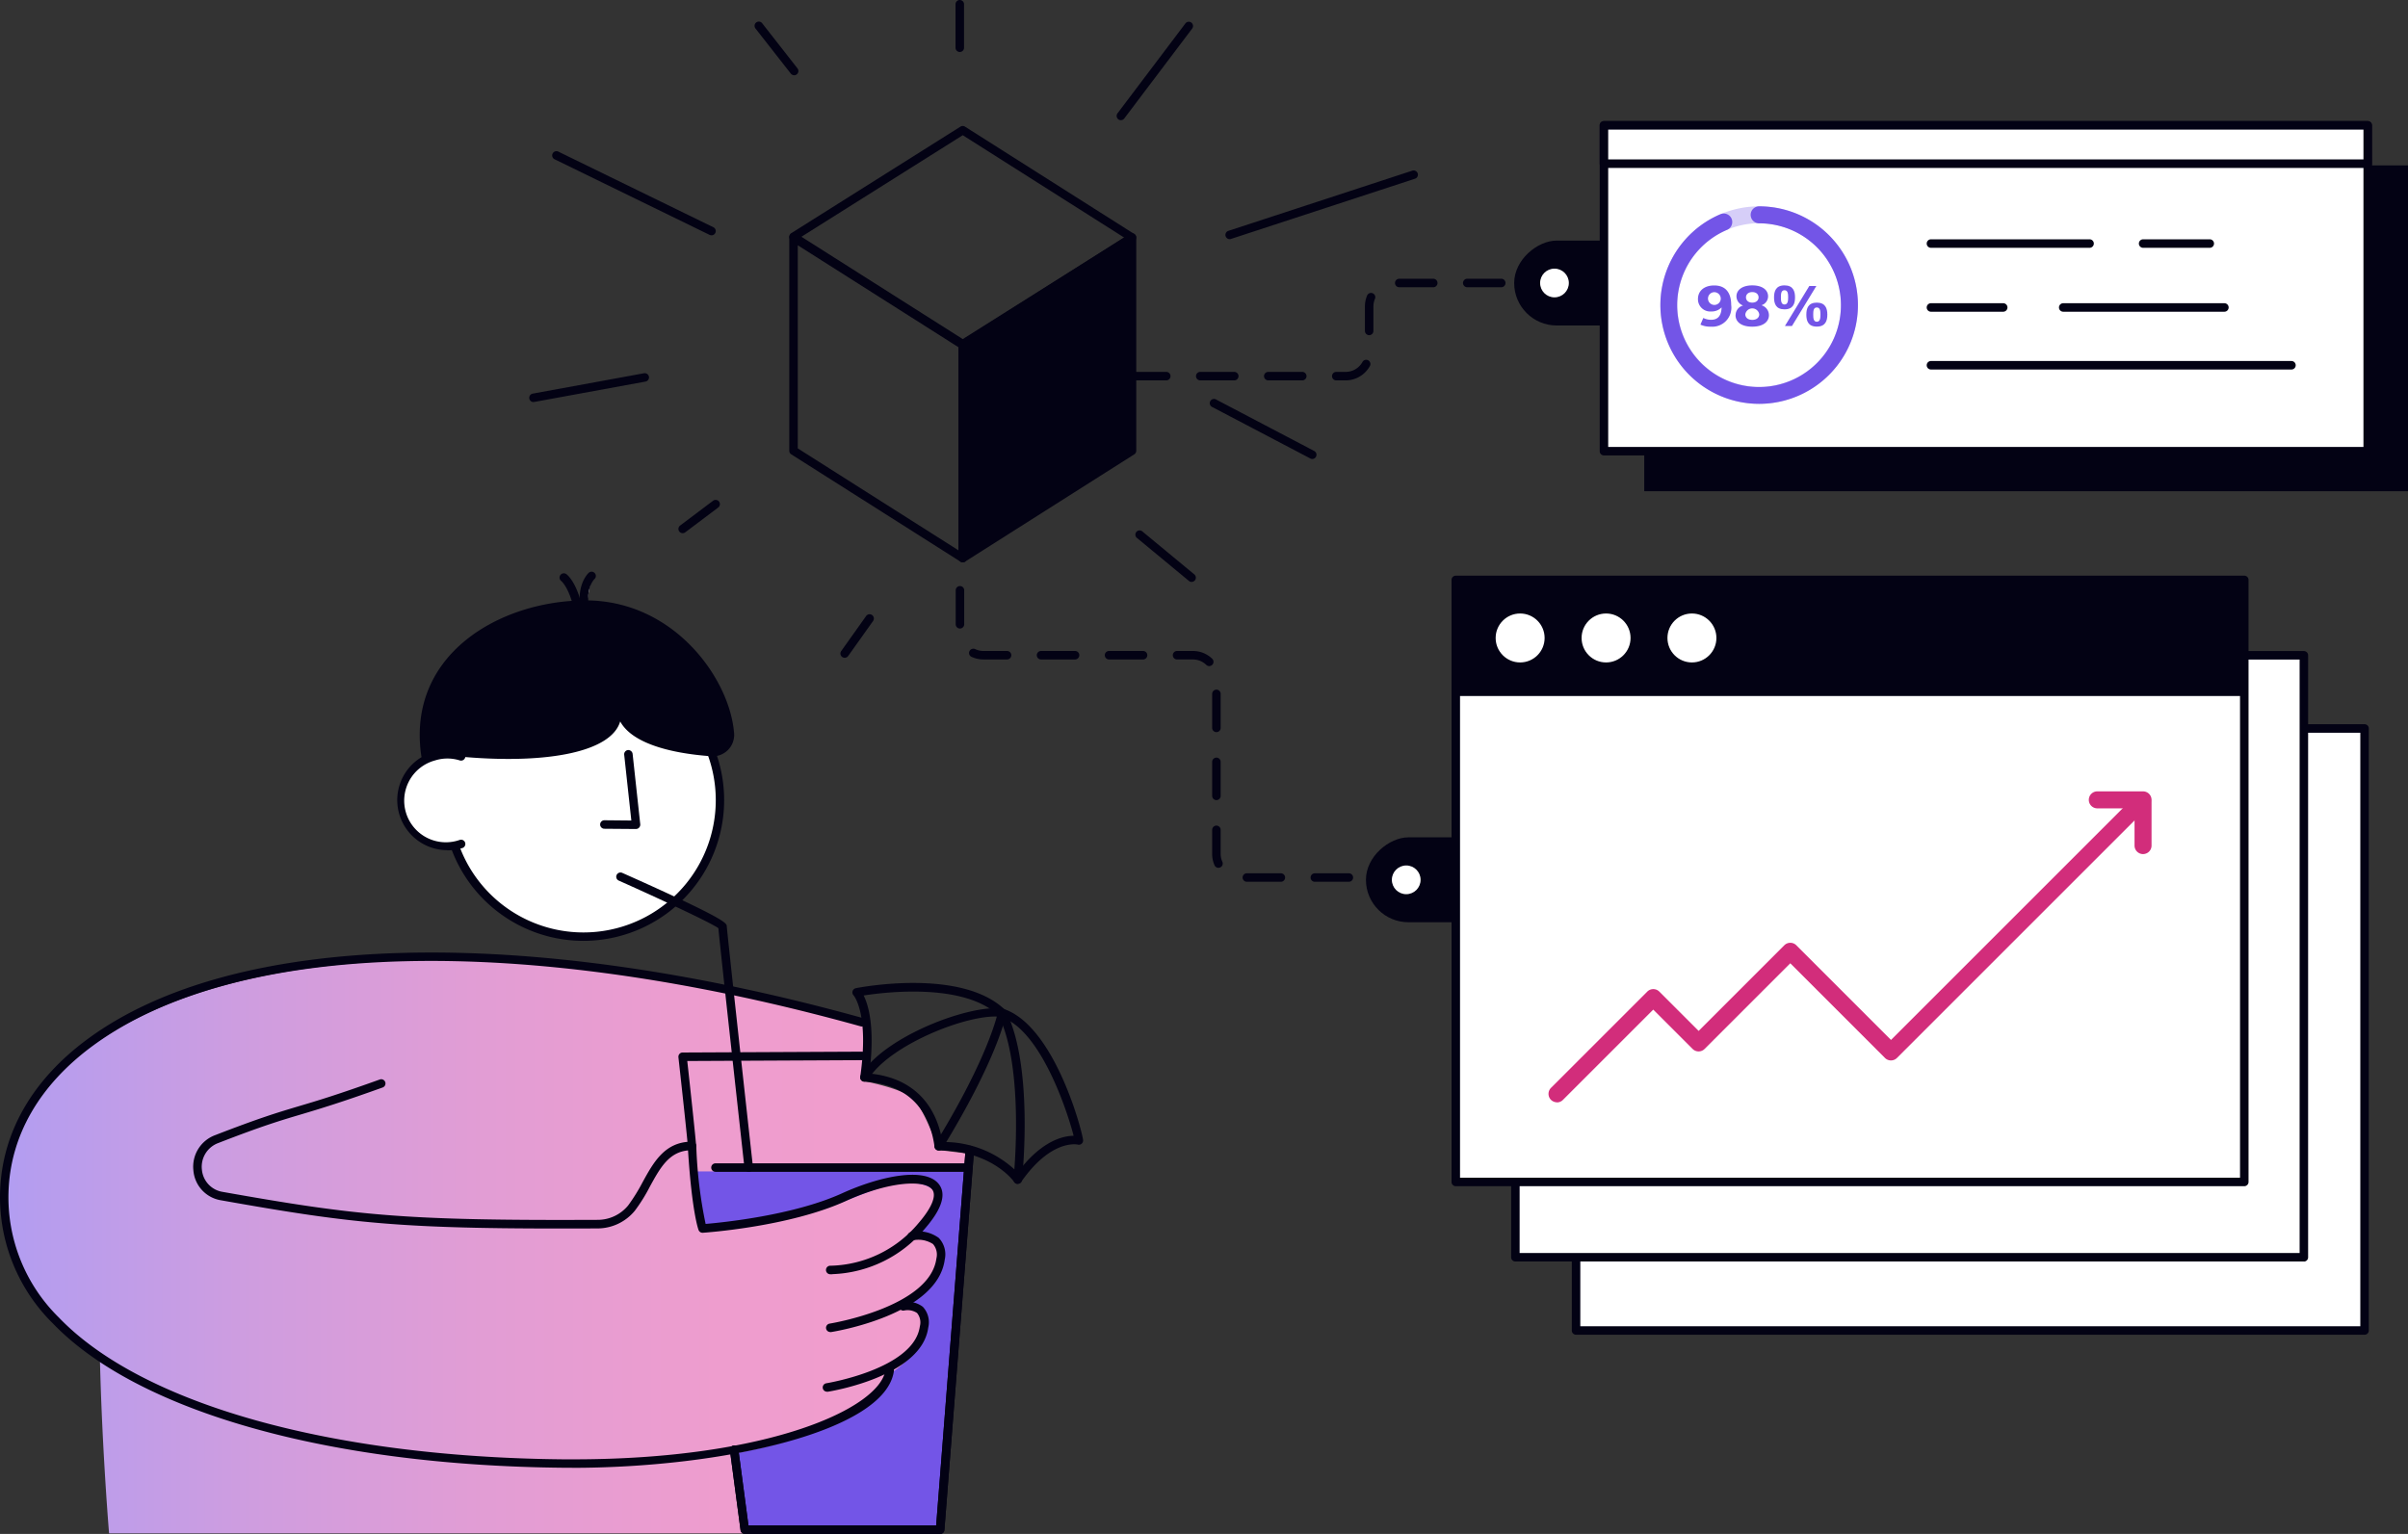 <svg xmlns="http://www.w3.org/2000/svg" xmlns:xlink="http://www.w3.org/1999/xlink" width="283.281" height="180.5" viewBox="0 0 283.281 180.5"><rect x="0" y="0" width="283.281" height="180.5" fill="#333333" stroke="none"/><defs><linearGradient id="a" y1="0.5" x2="1" y2="0.5" gradientUnits="objectBoundingBox"><stop offset="0" stop-color="#b19df2"/><stop offset="0.03" stop-color="#b59def"/><stop offset="0.26" stop-color="#cf9ddf"/><stop offset="0.5" stop-color="#e29dd4"/><stop offset="0.74" stop-color="#ee9dce"/><stop offset="1" stop-color="#f29dcc"/></linearGradient></defs><g transform="translate(0.001)"><path d="M86.37,170.6l1.25,9.4H110.6l2.98-42.61H81.59Z" fill="#7355e7"/><path d="M104.66,161.68c-.48,3.58-7.27,7.31-18.3,9.36.4,2.97,1.25,9.39,1.25,9.39H12.83s-.81-9.69-1.07-20.3C4.57,155.24.25,148.82.51,140.68c.7-22.25,37.27-37.79,101.41-19.96l-.22,6.51s4.43.84,5.72,2.04,3.01,6.05,3.01,6.05l3.65.45-.5,2.07h-32L82.64,145a82.586,82.586,0,0,0,12.5-2.18c4.66-1.27,8.98-4.05,12.64-3.59,3.26.4,2.4,2.74,2.4,2.74l-2.5,3.54s1.21.42,2.23.83.73,2.26.73,2.26a9.219,9.219,0,0,1-1.08,2.53,8.368,8.368,0,0,1-2.63,2.3s2.72,1.62,1.5,4.14c-.7,2.16-3.78,4.12-3.78,4.12Z" fill="url(#a)"/><path d="M166.68,103.76h-4a.5.5,0,0,1,0-1h4a.5.5,0,0,1,0,1Zm-8,0h-4a.5.5,0,0,1,0-1h4a.5.5,0,0,1,0,1Zm-8,0h-4a.5.5,0,0,1,0-1h4a.5.5,0,0,1,0,1Zm-7.34-1.64a.51.51,0,0,1-.46-.3,3.208,3.208,0,0,1-.28-1.33V97.65a.5.5,0,0,1,1,0v2.84a2.24,2.24,0,0,0,.2.92.5.5,0,0,1-.25.66.509.509,0,0,1-.2.04Zm-.24-7.97a.5.5,0,0,1-.5-.5v-4a.5.5,0,0,1,1,0v4A.5.5,0,0,1,143.1,94.15Zm0-8a.5.5,0,0,1-.5-.5v-4a.5.5,0,0,1,1,0v4A.5.5,0,0,1,143.1,86.15Zm-.84-7.77a.518.518,0,0,1-.35-.14,2.242,2.242,0,0,0-1.57-.64h-1.87a.5.5,0,0,1,0-1h1.87a3.259,3.259,0,0,1,2.27.92.5.5,0,0,1,0,.71.508.508,0,0,1-.36.15Zm-7.79-.78h-4a.5.5,0,0,1,0-1h4a.5.5,0,0,1,0,1Zm-8,0h-4a.5.5,0,0,1,0-1h4a.5.5,0,0,1,0,1Zm-8,0h-2.78a3.364,3.364,0,0,1-1.4-.31.5.5,0,0,1-.24-.67.513.513,0,0,1,.67-.24,2.3,2.3,0,0,0,.97.22h2.78a.5.5,0,0,1,0,1Zm-5.54-3.64a.5.5,0,0,1-.5-.5v-4a.5.5,0,0,1,1,0v4A.5.5,0,0,1,112.93,73.96Z" fill="#030214"/><rect width="9.99" height="28.97" rx="4.995" transform="translate(189.66 98.53) rotate(90)" fill="#030214"/><circle cx="1.69" cy="1.69" r="1.69" transform="translate(163.74 101.84)" fill="#fff"/><path d="M158.3,44.76h-1.1a.5.5,0,0,1,0-1h1.1a2.255,2.255,0,0,0,1.96-1.13.5.5,0,1,1,.86.5,3.259,3.259,0,0,1-2.83,1.63Zm-5.1,0h-4a.5.5,0,0,1,0-1h4a.5.5,0,0,1,0,1Zm-8,0h-4a.5.5,0,0,1,0-1h4a.5.5,0,0,1,0,1Zm-8,0h-4a.5.5,0,0,1,0-1h4a.5.5,0,0,1,0,1Zm-8,0h-4a.5.5,0,1,1,0-1h4a.5.5,0,0,1,0,1Zm31.87-5.32a.5.5,0,0,1-.5-.5V36.06a3.34,3.34,0,0,1,.26-1.29.5.5,0,1,1,.92.4,2.247,2.247,0,0,0-.18.89v2.88A.5.5,0,0,1,161.07,39.44Zm31.54-5.64h-4a.5.5,0,0,1,0-1h4a.5.5,0,0,1,0,1Zm-8,0h-4a.5.5,0,0,1,0-1h4a.5.5,0,0,1,0,1Zm-8,0h-4a.5.5,0,0,1,0-1h4a.5.5,0,0,1,0,1Zm-8,0h-4a.5.5,0,0,1,0-1h4a.5.5,0,0,1,0,1Z" fill="#030214"/><rect width="9.99" height="28.97" rx="4.995" transform="translate(207.1 28.31) rotate(90)" fill="#030214"/><circle cx="1.69" cy="1.69" r="1.69" transform="translate(181.18 31.61)" fill="#fff"/><rect width="92.76" height="70.84" transform="translate(185.41 85.72)" fill="#fff"/><path d="M278.17,157.06H185.41a.5.5,0,0,1-.5-.5V85.72a.5.5,0,0,1,.5-.5h92.76a.5.5,0,0,1,.5.5v70.84A.5.5,0,0,1,278.17,157.06Zm-92.26-1h91.76V86.22H185.91Z" fill="#030214"/><circle cx="16.06" cy="16.06" r="16.06" transform="translate(52.57 78.09)" fill="#fff"/><path d="M68.66,110.71a16.568,16.568,0,0,1-14.6-8.69h0a16.559,16.559,0,1,1,14.6,8.69Zm-13.72-9.16a15.566,15.566,0,1,0,6.3-21.09,15.591,15.591,0,0,0-6.3,21.09h0Z" fill="#030214"/><path d="M73.93,88.75l.9,8.3-3.73-.03" fill="#fff"/><path d="M74.83,97.55h0l-3.73-.03a.5.5,0,0,1,0-1h0l3.17.03-.84-7.74a.5.5,0,0,1,.44-.55.516.516,0,0,1,.55.44l.9,8.29a.514.514,0,0,1-.5.56Z" fill="#030214"/><path d="M69.59,67.78s-1.37,1.28-.72,4.07" fill="#fff"/><path d="M68.87,72.35a.511.511,0,0,1-.49-.39c-.71-3.03.8-4.49.87-4.55a.5.5,0,0,1,.71.02.492.492,0,0,1-.02.7c-.05.05-1.15,1.16-.58,3.59a.5.5,0,0,1-.37.6c-.04,0-.08.01-.11.01Z" fill="#030214"/><path d="M66.34,67.98s1.01.74,1.66,3.52" fill="#fff"/><path d="M67.99,72a.511.511,0,0,1-.49-.39c-.58-2.51-1.46-3.23-1.47-3.24a.5.5,0,0,1,.6-.81c.12.09,1.18.93,1.85,3.81a.5.5,0,0,1-.37.6c-.04,0-.08.01-.11.01Z" fill="#030214"/><path d="M53.68,89.32s-.1-.33,1.13-.23c9.75.8,17.11-.64,18.15-4.2,1.35,2.51,5.73,3.75,10.74,4.1a2.517,2.517,0,0,0,2.66-2.71c-.49-6.41-7.1-15.71-17.6-15.63-9.93.07-20.89,6.32-19.21,18.21.26,1.84,3.01.7,4.14.47Z" fill="#030214"/><path d="M54.23,89a5.326,5.326,0,0,0-3.21,0,5.393,5.393,0,0,0,3.2,10.3" fill="#fff"/><path d="M52.63,100.04a5.892,5.892,0,0,1-1.75-11.52,5.839,5.839,0,0,1,3.51,0,.5.5,0,1,1-.3.96,4.817,4.817,0,0,0-2.91,0,4.9,4.9,0,1,0,2.91,9.35.5.5,0,1,1,.3.96,5.908,5.908,0,0,1-1.75.27Z" fill="#030214"/><path d="M97.92,149.94h-.28a.5.5,0,1,1,.06-1,13.864,13.864,0,0,0,10.35-5.01c1.56-1.8,2.15-3.24,1.62-3.95-.88-1.18-5.02-1-10.18,1.35-6.64,3.02-16.4,3.7-16.81,3.73a.5.5,0,0,1-.5-.32c-.03-.08-.78-2.1-1.24-9.37-2.27.21-3.3,2.09-4.48,4.24a19.749,19.749,0,0,1-1.78,2.86,5.689,5.689,0,0,1-4.42,2.08c-22.83.1-28.38-.49-44.25-3.31a3.869,3.869,0,0,1-3.26-3.52,3.954,3.954,0,0,1,2.57-4.15c5.26-2.04,7.38-2.67,9.82-3.4,2.13-.63,4.54-1.35,9.55-3.15a.5.5,0,0,1,.34.94c-5.04,1.81-7.46,2.53-9.6,3.17-2.43.72-4.52,1.34-9.75,3.37a2.972,2.972,0,0,0-1.93,3.12,2.911,2.911,0,0,0,2.44,2.63c15.8,2.8,21.33,3.39,44.07,3.29a4.627,4.627,0,0,0,3.64-1.7,21.4,21.4,0,0,0,1.69-2.72c1.29-2.35,2.62-4.78,5.8-4.78a.5.5,0,0,1,.52.47,52.788,52.788,0,0,0,1.1,9.21c1.92-.16,10.34-1,16.07-3.61,4.37-1.99,9.81-3.17,11.39-1.04.88,1.17.32,2.92-1.66,5.2a14.835,14.835,0,0,1-10.89,5.36Z" fill="#030214"/><path d="M97.67,156.74a.5.5,0,0,1-.49-.42.5.5,0,0,1,.42-.57c.12-.02,11.79-1.92,12.56-7.67a1.891,1.891,0,0,0-.4-1.69,3.127,3.127,0,0,0-2.4-.43.5.5,0,0,1-.2-.98,4.116,4.116,0,0,1,3.27.68,2.8,2.8,0,0,1,.71,2.56c-.87,6.49-12.89,8.45-13.4,8.53h-.08Z" fill="#030214"/><path d="M97.28,163.76a.5.5,0,0,1-.49-.42.5.5,0,0,1,.42-.57c.1-.02,10.33-1.69,11-6.7a1.748,1.748,0,0,0-.33-1.57,1.987,1.987,0,0,0-1.52-.29.5.5,0,0,1-.59-.38.488.488,0,0,1,.38-.59,2.983,2.983,0,0,1,2.41.53,2.661,2.661,0,0,1,.64,2.44c-.77,5.75-11.39,7.49-11.84,7.56h-.08Z" fill="#030214"/><path d="M67.28,172.71h-.97c-27.65-.25-50.11-6.6-60.09-16.98a20.853,20.853,0,0,1-6.21-15.5c.22-6.96,3.79-13.18,10.33-17.99,17.16-12.62,51.25-13.53,91.18-2.44a.5.5,0,0,1,.35.62.5.5,0,0,1-.62.35c-39.64-11.02-73.41-10.16-90.32,2.28C4.64,127.67,1.21,133.63,1,140.27a19.838,19.838,0,0,0,5.93,14.77c9.8,10.2,31.99,16.43,59.38,16.68H67.5c23.01,0,36.07-6.06,36.67-10.54a.5.5,0,0,1,.56-.43.5.5,0,0,1,.43.56c-.95,7.12-20.21,11.41-37.88,11.41Z" fill="#030214"/><path d="M110.6,180.5H87.62a.514.514,0,0,1-.5-.43l-1.25-9.4a.5.5,0,0,1,.43-.56.509.509,0,0,1,.56.43l1.19,8.96h22.08l3.46-44.21a.5.5,0,1,1,1,.08l-3.49,44.67A.5.5,0,0,1,110.6,180.5Z" fill="#030214"/><path d="M81.41,135.34a.5.5,0,0,1-.5-.5h0c0-.39-.66-6.46-1.1-10.43a.508.508,0,0,1,.12-.39.48.48,0,0,1,.37-.17l21.08-.1h0a.5.5,0,0,1,0,1l-20.53.1c.25,2.24,1.04,9.53,1.04,9.99a.5.5,0,0,1-.5.5Z" fill="#030214"/><path d="M88.08,137.89a.507.507,0,0,1-.5-.45c-.49-4.44-2.85-25.81-3.07-28.22-.89-.64-6.59-3.31-11.72-5.6a.494.494,0,0,1-.25-.66.5.5,0,0,1,.66-.25c12.3,5.48,12.3,5.92,12.3,6.3.03.6,2.02,18.79,3.08,28.33a.5.5,0,0,1-.44.55h-.06Z" fill="#030214"/><path d="M119.73,139.31a.491.491,0,0,1-.41-.22c-.03-.04-2.62-3.72-8.88-3.72a.505.505,0,0,1-.5-.43c-.65-4.76-3.5-7.4-8.27-7.66a.47.47,0,0,1-.36-.18.5.5,0,0,1-.11-.39c1.07-7.48-.77-9.57-.79-9.59a.508.508,0,0,1-.11-.5.523.523,0,0,1,.38-.34c.51-.1,12.43-2.39,17.55,2.55a.642.642,0,0,1,.1.13c3.28,6.46,1.96,19.35,1.9,19.9a.489.489,0,0,1-.38.43c-.04,0-.08.01-.12.01Zm-8.87-4.93a12.323,12.323,0,0,1,8.47,3.22c.25-3.32.69-12.98-1.86-18.11-4.09-3.85-13.24-2.76-15.87-2.35.57,1.14,1.36,3.8.67,9.18,4.77.44,7.81,3.28,8.6,8.06Z" fill="#030214"/><path d="M110.43,135.38a.484.484,0,0,1-.26-.07.491.491,0,0,1-.16-.69c6.37-10.38,7.37-15.46,7.38-15.51a.5.5,0,0,1,.58-.4.5.5,0,0,1,.4.58c-.04.21-1.02,5.27-7.51,15.85a.507.507,0,0,1-.43.24Z" fill="#030214"/><path d="M119.73,139.31a.521.521,0,0,1-.29-.09.5.5,0,0,1-.12-.7c2.96-4.25,5.7-4.86,6.98-4.87-.65-2.58-3.82-12.51-8.57-13.99-3.54-.49-13.14,3.24-15.6,7.37a.5.5,0,0,1-.69.17.494.494,0,0,1-.17-.69c2.71-4.54,12.81-8.36,16.68-7.83,6.2,1.92,9.47,14.87,9.47,15.52a.493.493,0,0,1-.2.4.487.487,0,0,1-.44.08c-.02,0-3.1-.7-6.65,4.4a.494.494,0,0,1-.41.21Z" fill="#030214"/><path d="M113.58,137.89H84.17a.5.5,0,0,1,0-1h29.41a.5.5,0,1,1,0,1Z" fill="#030214"/><path d="M113.26,66.17a.53.53,0,0,1-.27-.08L93.08,53.46a.5.5,0,0,1-.23-.42V27.95a.509.509,0,0,1,.26-.44.492.492,0,0,1,.51.02l19.91,12.63a.5.5,0,0,1,.23.42V65.67a.509.509,0,0,1-.26.44A.533.533,0,0,1,113.26,66.17ZM93.85,52.76l18.91,12V40.86l-18.91-12v23.9Z" fill="#030214"/><path d="M113.26,65.67l19.91-12.63V27.95L113.26,40.58Z" fill="#030214"/><path d="M113.26,66.17a.5.5,0,0,1-.24-.06.509.509,0,0,1-.26-.44V40.58a.5.5,0,0,1,.23-.42L132.9,27.53a.516.516,0,0,1,.51-.02.509.509,0,0,1,.26.44V53.04a.5.5,0,0,1-.23.42L113.53,66.09A.5.5,0,0,1,113.26,66.17Zm.5-25.31v23.9l18.91-12V28.86l-18.91,12Z" fill="#030214"/><path d="M113.26,40.99a.53.53,0,0,1-.27-.08L93.08,28.28a.482.482,0,0,1-.23-.42.5.5,0,0,1,.23-.42L112.99,14.9a.506.506,0,0,1,.53,0l19.91,12.63a.482.482,0,0,1,.23.42.5.5,0,0,1-.23.42L113.52,40.91a.5.5,0,0,1-.27.08ZM94.28,27.86,113.26,39.9l18.98-11.95L113.26,15.91Z" fill="#030214"/><rect width="92.76" height="70.84" transform="translate(178.27 77.11)" fill="#fff"/><path d="M271.03,148.44H178.27a.5.5,0,0,1-.5-.5V77.11a.5.5,0,0,1,.5-.5h92.76a.5.5,0,0,1,.5.5v70.84a.5.5,0,0,1-.5.5Zm-92.26-1h91.76V77.61H178.77v69.84Z" fill="#030214"/><rect width="92.76" height="70.84" transform="translate(171.26 68.24)" fill="#fff"/><path d="M264.02,139.58H171.26a.5.5,0,0,1-.5-.5V68.24a.5.5,0,0,1,.5-.5h92.76a.5.5,0,0,1,.5.5v70.84a.5.5,0,0,1-.5.5Zm-92.26-1h91.76V68.74H171.76v69.84Z" fill="#030214"/><rect width="92.76" height="13.66" transform="translate(171.26 68.24)" fill="#030214"/><circle cx="2.88" cy="2.88" r="2.88" transform="translate(175.95 72.19)" fill="#fff"/><circle cx="2.88" cy="2.88" r="2.88" transform="translate(186.06 72.19)" fill="#fff"/><circle cx="2.88" cy="2.88" r="2.88" transform="translate(196.16 72.19)" fill="#fff"/><path d="M183.17,129.71a1.024,1.024,0,0,1-.71-.29,1,1,0,0,1,0-1.41l11.33-11.33a1,1,0,0,1,1.41,0l4.63,4.63,10.08-10.08a1,1,0,0,1,1.41,0l11.14,11.14,28.93-28.93a1,1,0,0,1,1.41,1.41l-29.64,29.64a1,1,0,0,1-1.41,0l-11.14-11.14-10.08,10.08a1,1,0,0,1-1.41,0l-4.63-4.63-10.63,10.63a.982.982,0,0,1-.71.29Z" fill="#d22d7b"/><rect width="89.85" height="38.34" transform="translate(193.43 19.46)" fill="#030214"/><rect width="89.85" height="38.34" transform="translate(188.69 14.75)" fill="#fff"/><path d="M278.54,53.59H188.69a.5.5,0,0,1-.5-.5V14.75a.5.5,0,0,1,.5-.5h89.85a.5.5,0,0,1,.5.5V53.09A.5.5,0,0,1,278.54,53.59Zm-89.35-1h88.85V15.25H189.19Z" fill="#030214"/><rect width="89.85" height="4.51" transform="translate(188.69 14.75)" fill="#fff"/><path d="M278.54,19.76H188.69a.5.5,0,0,1-.5-.5V14.75a.5.5,0,0,1,.5-.5h89.85a.5.5,0,0,1,.5.5v4.51A.5.5,0,0,1,278.54,19.76Zm-89.35-1h88.85V15.25H189.19Z" fill="#030214"/><g opacity="0.29"><path d="M206.95,47.52A11.62,11.62,0,1,1,218.57,35.9,11.63,11.63,0,0,1,206.95,47.52Zm0-21.25a9.62,9.62,0,1,0,9.62,9.62A9.63,9.63,0,0,0,206.95,26.27Z" fill="#7355e7"/></g><path d="M206.95,47.52a11.623,11.623,0,0,1-4.52-22.33,1,1,0,0,1,.78,1.84,9.633,9.633,0,1,0,3.74-.75,1,1,0,0,1,0-2,11.62,11.62,0,0,1,0,23.24Z" fill="#7355e7"/><path d="M200.37,37.41a2.064,2.064,0,0,0,.92.22c.89,0,1.21-.58,1.24-1.45h-.01a1.622,1.622,0,0,1-1.21.47,1.443,1.443,0,0,1-1.56-1.47c0-.93.71-1.59,1.91-1.59,1.58,0,2,1.16,2,2.29a2.247,2.247,0,0,1-2.41,2.56,2.725,2.725,0,0,1-1.21-.24l.34-.79Zm2.06-2.23a.762.762,0,0,0-.79-.8.751.751,0,1,0,.79.81Z" fill="#7355e7"/><path d="M204.18,37.08a1.168,1.168,0,0,1,.88-1.13h0a1.153,1.153,0,0,1-.78-1.08c0-.73.66-1.29,1.86-1.29s1.86.55,1.86,1.29a1.116,1.116,0,0,1-.78,1.05h0a1.223,1.223,0,0,1,.88,1.16c0,.78-.68,1.36-1.97,1.36s-1.96-.57-1.96-1.36Zm1.14-.1c0,.38.3.66.82.66s.82-.28.82-.66a.832.832,0,0,0-1.64,0Zm1.56-1.99c0-.35-.27-.62-.74-.62s-.74.27-.74.62c0,.37.29.62.74.62S206.88,35.35,206.88,34.99Z" fill="#7355e7"/><path d="M208.7,34.99c0-.71.21-1.41,1.23-1.41s1.24.69,1.24,1.41-.21,1.41-1.24,1.41S208.7,35.71,208.7,34.99Zm1.66,0c0-.41-.03-.84-.43-.84s-.42.43-.42.84.03.84.42.84S210.36,35.4,210.36,34.99Zm-.38,3.37,2.87-4.71h.83l-2.87,4.71Zm4.99-1.34c0,.71-.21,1.41-1.24,1.41s-1.23-.69-1.23-1.41.21-1.41,1.23-1.41S214.97,36.3,214.97,37.02Zm-1.66,0c0,.41.03.84.42.84s.43-.43.43-.84-.03-.84-.43-.84S213.31,36.61,213.31,37.02Z" fill="#7355e7"/><path d="M245.82,29.16H227.16a.5.5,0,0,1,0-1h18.66a.5.5,0,0,1,0,1Z" fill="#030214"/><path d="M235.66,36.68h-8.5a.5.5,0,1,1,0-1h8.5a.5.5,0,0,1,0,1Z" fill="#030214"/><path d="M261.68,36.68H242.72a.5.5,0,0,1,0-1h18.96a.5.5,0,0,1,0,1Z" fill="#030214"/><path d="M259.96,29.16h-7.84a.5.5,0,0,1,0-1h7.84a.5.5,0,0,1,0,1Z" fill="#030214"/><path d="M269.57,43.48H227.16a.5.5,0,1,1,0-1h42.41a.5.5,0,0,1,0,1Z" fill="#030214"/><path d="M252.11,100.5a1,1,0,0,1-1-1V95.12h-4.38a1,1,0,1,1,0-2h5.38a1,1,0,0,1,1,1V99.5A1,1,0,0,1,252.11,100.5Z" fill="#d22d7b"/><path d="M110.6,180.5H87.62a.514.514,0,0,1-.5-.43l-1.25-9.4a.5.5,0,0,1,.43-.56.509.509,0,0,1,.56.43l1.19,8.96h22.08l3.46-44.21a.5.5,0,1,1,1,.08l-3.49,44.67A.5.5,0,0,1,110.6,180.5Z" fill="#030214"/><path d="M112.91,6.12a.5.5,0,0,1-.5-.5V.5a.5.5,0,0,1,1,0V5.62A.5.5,0,0,1,112.91,6.12Z" fill="#030214"/><path d="M131.86,14.14a.472.472,0,0,1-.3-.1.507.507,0,0,1-.1-.7l7.99-10.58a.5.5,0,0,1,.8.6l-7.99,10.58A.507.507,0,0,1,131.86,14.14Z" fill="#030214"/><path d="M144.65,28.14a.5.5,0,0,1-.16-.97l21.66-7.09a.509.509,0,0,1,.63.32.5.5,0,0,1-.32.63L144.8,28.12a.415.415,0,0,1-.16.02Z" fill="#030214"/><path d="M154.38,54.01a.464.464,0,0,1-.23-.06l-11.51-6.04a.5.5,0,1,1,.46-.88l11.51,6.04a.5.5,0,0,1-.23.94Z" fill="#030214"/><path d="M140.19,68.48a.49.49,0,0,1-.32-.12l-6.08-5.03a.5.5,0,1,1,.63-.77l6.08,5.03a.5.5,0,0,1,.07.7.493.493,0,0,1-.38.18Z" fill="#030214"/><path d="M99.37,77.4a.521.521,0,0,1-.29-.09.5.5,0,0,1-.12-.7l2.93-4.12a.5.5,0,0,1,.82.58l-2.93,4.12a.494.494,0,0,1-.41.21Z" fill="#030214"/><path d="M80.31,62.74a.507.507,0,0,1-.4-.2.5.5,0,0,1,.1-.7l3.88-2.92a.507.507,0,0,1,.7.1.5.5,0,0,1-.1.7l-3.88,2.92a.492.492,0,0,1-.3.1Z" fill="#030214"/><path d="M62.75,47.31a.5.5,0,0,1-.09-.99l13.1-2.4a.507.507,0,0,1,.58.4.5.5,0,0,1-.4.58l-13.1,2.4h-.09Z" fill="#030214"/><path d="M83.7,27.69a.585.585,0,0,1-.22-.05l-18.24-8.9a.5.5,0,1,1,.44-.9l18.24,8.9a.5.5,0,0,1,.23.67.494.494,0,0,1-.45.28Z" fill="#030214"/><path d="M93.42,8.85a.508.508,0,0,1-.39-.19L88.89,3.37a.5.5,0,1,1,.79-.61l4.14,5.29a.5.5,0,0,1-.09.7.51.51,0,0,1-.31.11Z" fill="#030214"/></g></svg>